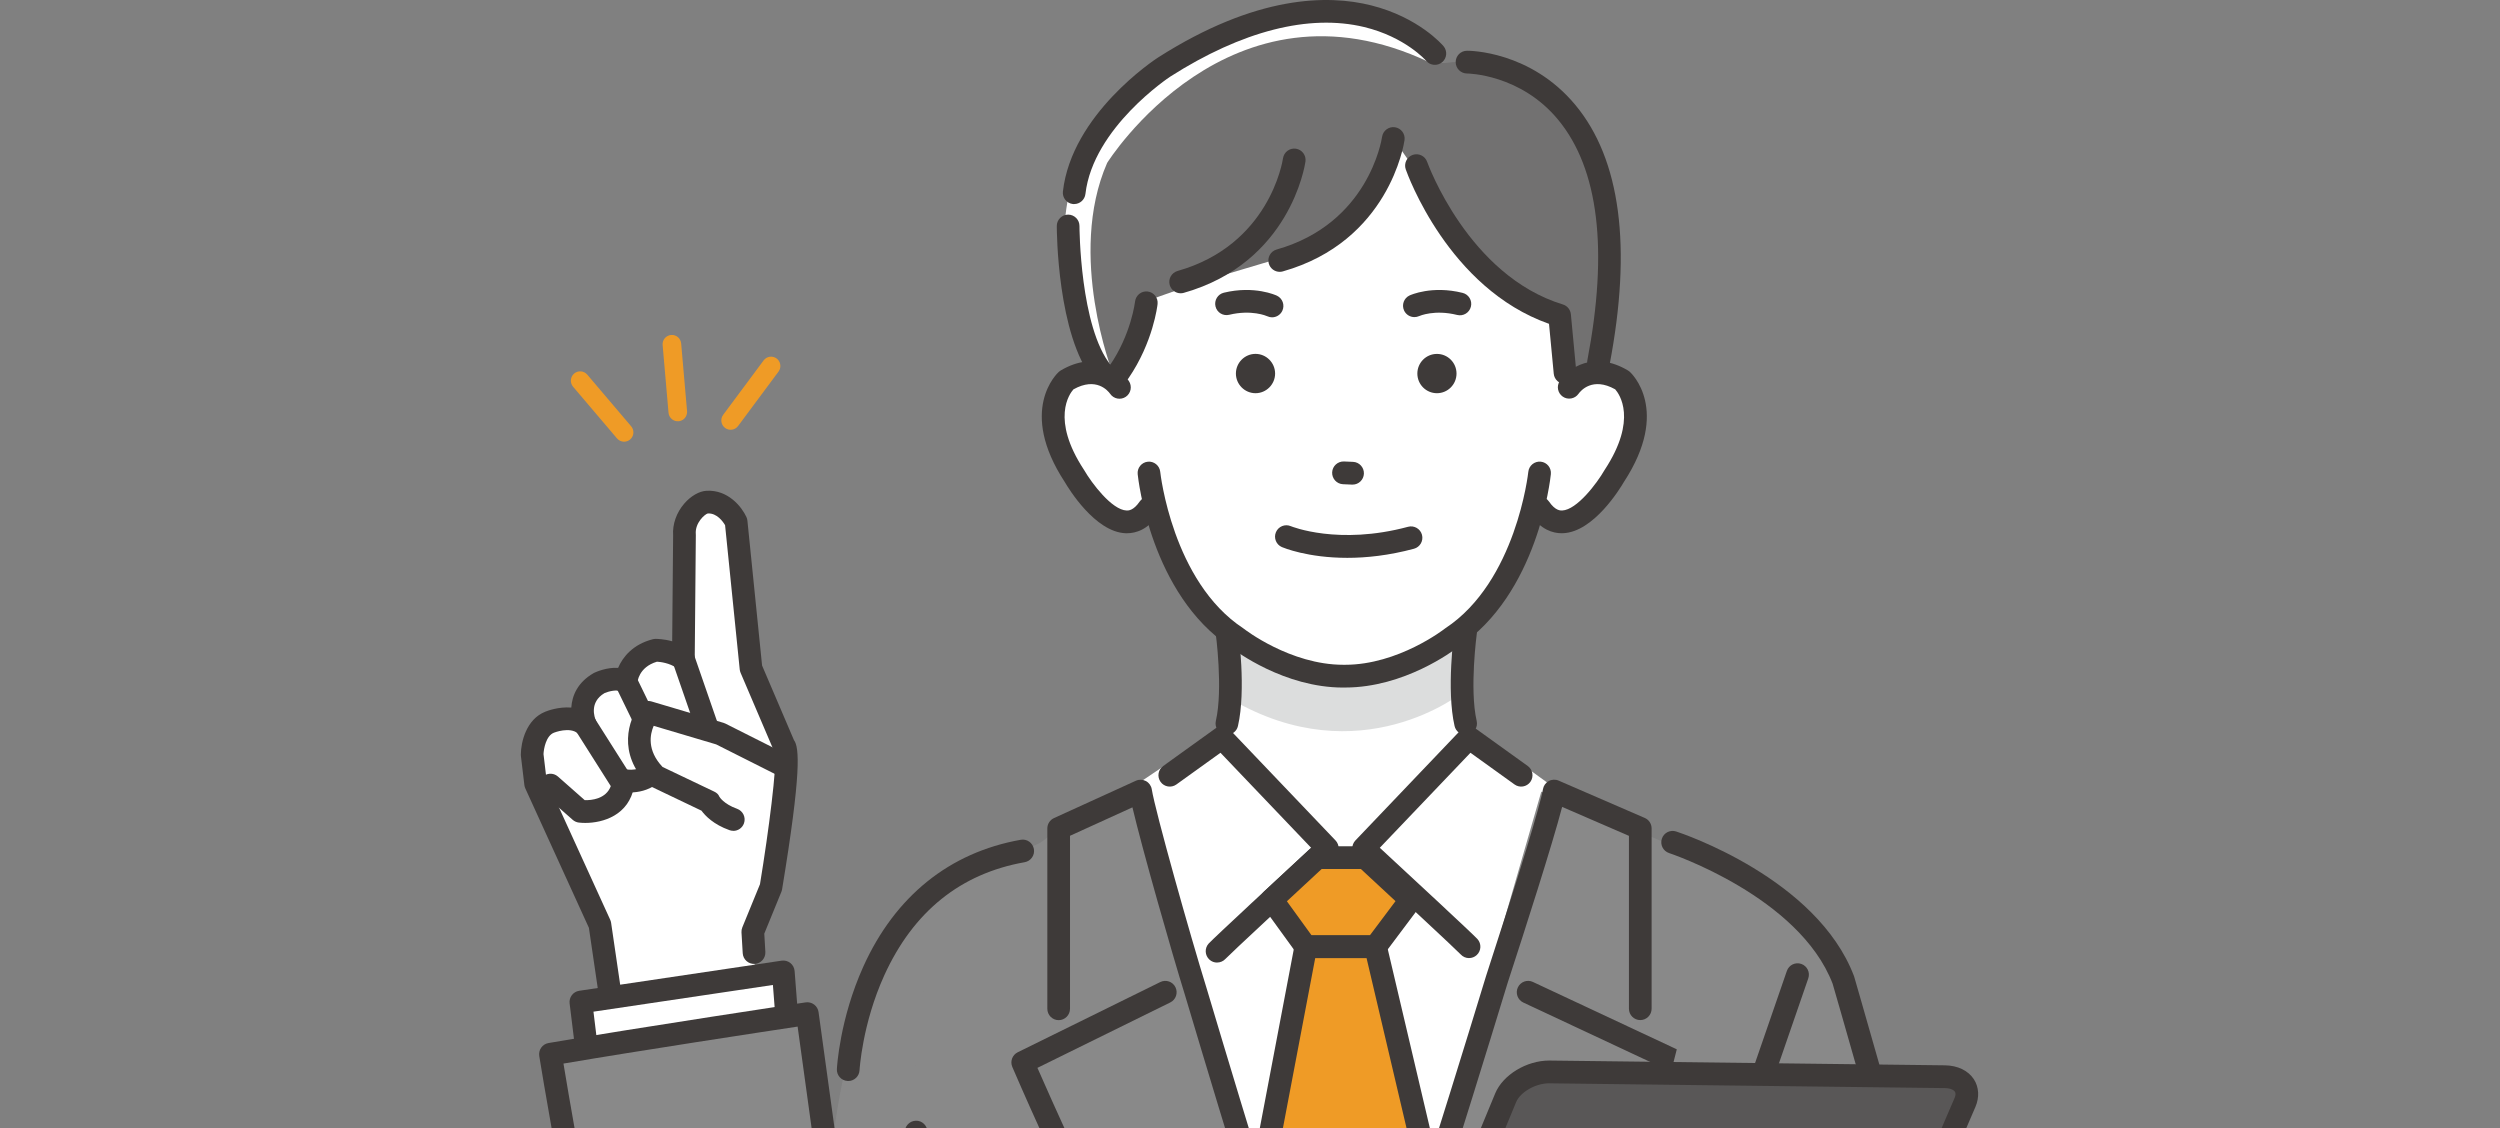 <svg width="288" height="130" viewBox="0 0 288 130" fill="none" xmlns="http://www.w3.org/2000/svg">
<rect x="0" y="0" width="288" height="130" fill="#808080" stroke="none"/>
<g clip-path="url(#clip0_134_280)">
<g clip-path="url(#clip1_134_280)">
<path d="M126.68 42.441C126.68 42.441 112.703 18.881 136.562 6.67C136.562 6.67 151.792 -3.257 166.164 7.157C166.164 7.157 187.776 7.76 185.108 29.946L180.909 44.668L126.68 42.441Z" fill="white"/>
<path d="M89.457 86.06L86.949 75.725L84.803 60.109C84.803 60.109 83.702 57.705 81.463 57.84C80.444 57.9 78.679 59.581 78.854 61.643L78.731 75.153C77.287 74.142 75.525 74.909 75.525 74.909C72.26 75.748 72.129 78.559 72.129 78.559C70.957 77.769 69.02 78.69 69.02 78.69C66.046 80.404 67.442 83.519 67.442 83.519C65.856 82.119 63.31 83.204 63.31 83.204C61.325 83.983 61.303 86.94 61.303 86.94L61.698 90.279L69.106 106.513L71.726 117.616L86.96 111.406L86.639 106.03L88.479 103.021L90.278 90.208C90.278 90.208 90.464 86.611 89.453 86.064L89.457 86.06Z" fill="white"/>
<path d="M70.711 118.772C70.073 118.772 69.517 118.304 69.42 117.653L67.841 106.884L60.515 90.822C60.459 90.698 60.422 90.567 60.407 90.432L60.008 87.09C60 87.037 59.996 86.981 60 86.925C60.011 85.499 60.616 82.856 62.825 81.984C63.027 81.902 64.34 81.392 65.814 81.512C65.9 80.135 66.542 78.608 68.371 77.552C68.401 77.533 68.434 77.518 68.464 77.503C68.651 77.413 69.894 76.856 71.207 76.938C71.748 75.665 72.931 74.221 75.2 73.64C75.301 73.614 75.402 73.603 75.503 73.599C75.641 73.599 76.439 73.599 77.436 73.876L77.544 61.688C77.455 60.397 77.921 59.06 78.828 58.012C79.582 57.14 80.537 56.586 81.384 56.538C83.859 56.395 85.441 58.372 85.99 59.566C86.049 59.697 86.087 59.835 86.102 59.981L87.792 76.669L91.461 85.255C92.091 86.098 92.327 88.95 90.099 102.441C90.084 102.538 90.054 102.632 90.02 102.725L88.046 107.554L88.169 109.658C88.21 110.38 87.662 111.001 86.941 111.043C86.221 111.08 85.602 110.533 85.561 109.811L85.419 107.408C85.407 107.21 85.441 107.015 85.516 106.831L87.55 101.86C88.58 95.598 89.505 88.246 89.289 86.757C89.248 86.693 89.21 86.626 89.18 86.554L85.318 77.511C85.266 77.387 85.232 77.26 85.217 77.129L83.53 60.502C83.295 60.101 82.597 59.094 81.541 59.15C81.224 59.214 80.045 60.217 80.156 61.535C80.156 61.576 80.16 61.617 80.16 61.654L80.033 75.905C80.03 76.392 79.757 76.833 79.324 77.058C78.895 77.279 78.376 77.245 77.977 76.968C77.119 76.365 76.059 76.249 75.682 76.227C73.54 76.863 73.435 78.604 73.435 78.623C73.413 79.094 73.14 79.521 72.719 79.731C72.297 79.944 71.793 79.914 71.401 79.648C71.073 79.427 70.151 79.618 69.625 79.854C67.863 80.91 68.494 82.65 68.64 82.991C68.878 83.552 68.703 84.215 68.207 84.57C67.714 84.93 67.039 84.904 66.579 84.499C65.65 83.683 63.833 84.398 63.814 84.406C62.892 84.769 62.639 86.274 62.612 86.873L62.974 89.912L70.297 105.959C70.349 106.072 70.382 106.191 70.401 106.315L72.006 117.268C72.11 117.982 71.618 118.649 70.905 118.754C70.841 118.765 70.778 118.769 70.715 118.769L70.711 118.772Z" fill="#3E3A39"/>
<path d="M67.423 94.801C67.154 94.801 66.904 94.786 66.68 94.76C66.419 94.73 66.169 94.617 65.971 94.441L62.553 91.428C62.012 90.949 61.956 90.122 62.433 89.579C62.911 89.036 63.736 88.98 64.277 89.459L67.359 92.177C68.143 92.203 69.815 92.038 70.364 90.563L66.341 84.215C65.953 83.605 66.135 82.796 66.744 82.407C67.352 82.018 68.158 82.197 68.546 82.811L72.875 89.643C73.051 89.92 73.118 90.257 73.058 90.578C72.446 93.947 69.434 94.801 67.427 94.801H67.423Z" fill="#3E3A39"/>
<path d="M72.61 91.293C72.301 91.293 72.006 91.267 71.737 91.218C71.028 91.091 70.554 90.414 70.681 89.699C70.808 88.991 71.48 88.512 72.185 88.635C72.696 88.718 74.308 88.823 74.831 87.101L70.953 79.132C70.636 78.48 70.905 77.698 71.554 77.38C72.204 77.061 72.984 77.331 73.301 77.982L77.38 86.371C77.503 86.622 77.54 86.906 77.492 87.179C76.928 90.275 74.517 91.29 72.61 91.29V91.293Z" fill="#3E3A39"/>
<path d="M78.388 88.445C77.395 88.445 76.607 88.231 76.462 88.187C75.768 87.984 75.372 87.258 75.574 86.562C75.775 85.87 76.495 85.469 77.19 85.667C77.634 85.791 78.951 86.004 79.739 85.51C79.94 85.383 80.209 85.158 80.369 84.616L77.496 76.321C77.26 75.636 77.619 74.891 78.302 74.655C78.981 74.415 79.727 74.778 79.963 75.463L82.959 84.118C83.034 84.331 83.053 84.559 83.011 84.784C82.773 86.098 82.112 87.124 81.108 87.749C80.231 88.295 79.239 88.449 78.395 88.449L78.388 88.445Z" fill="#3E3A39"/>
<path d="M89.293 87.7L82.982 84.522L74.693 82.059C74.693 82.059 71.86 85.734 75.555 89.421L81.709 92.36C81.709 92.36 82.329 93.633 84.478 94.396L87.162 92.674L89.296 87.696L89.293 87.7Z" fill="white"/>
<path d="M84.475 95.71C84.329 95.71 84.183 95.688 84.038 95.635C82.194 94.98 81.239 93.974 80.813 93.39L74.992 90.608C74.857 90.545 74.738 90.459 74.633 90.354C71.065 86.79 72.435 82.849 73.659 81.261C73.988 80.835 74.547 80.651 75.062 80.809L83.351 83.272C83.426 83.294 83.497 83.32 83.568 83.358L90.819 87.007C91.465 87.333 91.722 88.119 91.401 88.767C91.076 89.414 90.293 89.672 89.647 89.351L82.5 85.753L75.305 83.616C74.876 84.608 74.517 86.431 76.324 88.351L82.269 91.189C82.56 91.327 82.758 91.499 82.881 91.795C82.881 91.795 83.359 92.618 84.911 93.172C85.59 93.416 85.949 94.164 85.706 94.846C85.516 95.385 85.012 95.718 84.475 95.718V95.71Z" fill="#3E3A39"/>
<path d="M67.871 123.219L66.915 115.437L90.237 111.967L90.935 120.947L67.871 123.219Z" fill="white"/>
<path d="M67.871 124.529C67.218 124.529 66.658 124.043 66.576 123.38L65.62 115.594C65.535 114.891 66.023 114.243 66.725 114.138L90.043 110.668C90.401 110.616 90.767 110.713 91.05 110.938C91.334 111.162 91.509 111.499 91.539 111.859L92.237 120.839C92.293 121.55 91.77 122.175 91.061 122.246L67.998 124.522C67.953 124.526 67.912 124.529 67.867 124.529H67.871ZM68.367 116.545L69.009 121.793L89.528 119.768L89.039 113.468L68.363 116.545H68.367Z" fill="#3E3A39"/>
<path d="M112.778 109.927L107.408 102.078C107.408 102.078 98.193 111.189 95.95 131.555L92.998 116.774C92.998 116.774 74.827 119.581 64.254 122.029C64.254 122.029 70.763 166.51 75.338 171.784C75.338 171.784 82.609 179.072 89.076 178.787C89.076 178.787 100.69 177.256 105.963 170.93L109.124 130.436L112.774 109.927H112.778Z" fill="#898989"/>
<path d="M72.875 50.249C72.812 50.391 72.719 50.519 72.592 50.627C72.14 51.013 71.465 50.956 71.08 50.507L66.02 44.552C65.635 44.099 65.691 43.422 66.139 43.036C66.591 42.65 67.266 42.706 67.651 43.156L72.711 49.111C72.987 49.437 73.036 49.882 72.875 50.249Z" fill="#EF9B26"/>
<path d="M79.059 47.894C78.906 48.239 78.574 48.493 78.175 48.527C77.585 48.579 77.067 48.141 77.014 47.55L76.335 39.753C76.283 39.161 76.719 38.641 77.309 38.589C77.899 38.536 78.417 38.974 78.47 39.566L79.149 47.363C79.164 47.55 79.13 47.733 79.059 47.894Z" fill="#EF9B26"/>
<path d="M89.808 42.598C89.778 42.669 89.737 42.736 89.688 42.804L85.027 49.077C84.672 49.553 84.001 49.65 83.527 49.298C83.053 48.943 82.956 48.269 83.306 47.793L87.968 41.52C88.322 41.044 88.994 40.947 89.468 41.299C89.878 41.606 90.005 42.149 89.808 42.598Z" fill="#EF9B26"/>
<path d="M90.065 180.139C89.569 180.139 89.218 180.116 89.046 180.101C88.938 180.101 88.826 180.105 88.714 180.105C81.877 180.105 74.727 173.015 74.421 172.708C74.398 172.686 74.379 172.663 74.357 172.641C69.677 167.24 62.881 126.311 62.123 121.658C62.008 120.947 62.486 120.277 63.191 120.157C73.76 118.338 92.618 115.501 92.808 115.475C93.155 115.422 93.506 115.512 93.786 115.722C94.066 115.931 94.249 116.246 94.297 116.59L97.846 142.37C97.943 143.085 97.447 143.747 96.73 143.848C96.014 143.949 95.357 143.448 95.256 142.729L91.886 118.263C87.628 118.907 73.909 120.996 64.911 122.523C67.882 140.453 73.193 167.176 76.298 170.889C76.82 171.398 83.415 177.724 89.024 177.481C89.091 177.481 89.158 177.481 89.222 177.488C89.636 177.533 99.492 178.421 105.348 167.883C105.698 167.251 106.493 167.026 107.124 167.378C107.755 167.73 107.979 168.527 107.628 169.16C102.048 179.199 93.192 180.142 90.061 180.142L90.065 180.139Z" fill="#3E3A39"/>
<path d="M127.661 92.581L141.339 83.347L141.746 68.377H168.639L168.844 83.347L186.515 96.148L167.791 168.902L156.7 179.308L147.265 178.829L127.661 92.581Z" fill="white"/>
<path d="M209.247 130.369L203.369 101.82L177.558 91.196L165.254 133.85L164.5 136.321L154.345 149.594L144.761 137.144L131.453 91.196L122.018 95.501L119.824 97.096L107.564 102.823L104.93 128.018L105.788 161.861L106.65 205.469L201.585 205.694L203.066 153.832L209.247 130.369Z" fill="#898989"/>
<path d="M187.761 45.087C184.809 41.344 180.704 43.754 180.704 43.754L180.771 24.63L169.157 18.244H140.503L128.889 24.63L128.96 44.619C128.96 44.619 125.172 40.876 122.22 44.619C122.22 44.619 118.331 52.865 129.363 60.52C129.363 60.52 132.386 59.798 133.125 58.492C133.125 58.492 138.439 78.836 154.826 77.945C171.214 78.836 176.763 58.828 176.763 58.828C177.502 60.139 180.297 60.52 180.297 60.52C192.326 52.948 187.758 45.083 187.758 45.083L187.761 45.087Z" fill="white"/>
<path d="M142.377 73.693C142.377 73.693 158.256 83.133 168.433 72.588L168.482 79.764C168.482 79.764 156.696 89.306 141.742 80.509L142.373 73.693H142.377Z" fill="#DCDDDD"/>
<path d="M154.972 79.207H154.733C147.956 79.207 142.343 75.01 141.731 74.535C132.569 68.449 131.121 55.186 131.061 54.625C130.986 53.906 131.509 53.262 132.225 53.188C132.946 53.113 133.584 53.637 133.659 54.355C133.673 54.479 135.054 66.989 143.209 72.371C143.239 72.394 143.272 72.416 143.302 72.439C143.354 72.48 148.631 76.583 154.752 76.583H154.95C161.089 76.583 166.366 72.48 166.422 72.435C166.452 72.413 166.481 72.39 166.511 72.371C174.666 66.989 176.05 54.479 176.062 54.352C176.136 53.633 176.782 53.113 177.495 53.184C178.211 53.259 178.734 53.899 178.659 54.621C178.603 55.183 177.151 68.445 167.989 74.531C167.377 75.007 161.761 79.203 154.968 79.203L154.972 79.207Z" fill="#3E3A39"/>
<path d="M129.822 61.43C129.77 61.43 129.718 61.43 129.669 61.43C126.139 61.288 123.086 56.253 122.657 55.523C117.245 47.243 121.783 43.01 121.981 42.834C122.045 42.774 122.115 42.725 122.19 42.68C126.165 40.33 129.064 42.444 130.042 43.889C130.445 44.488 130.292 45.304 129.695 45.709C129.102 46.113 128.296 45.959 127.889 45.368C127.639 45.016 126.284 43.384 123.66 44.855C123.22 45.349 121.033 48.269 124.866 54.112C124.881 54.134 124.892 54.153 124.907 54.176C125.765 55.658 128.083 58.742 129.781 58.81C129.971 58.817 130.565 58.84 131.292 57.777C131.703 57.181 132.517 57.032 133.11 57.44C133.703 57.852 133.853 58.667 133.446 59.263C132.229 61.033 130.833 61.43 129.829 61.43H129.822Z" fill="#3E3A39"/>
<path d="M162.94 36.53C162.443 36.53 161.966 36.246 161.746 35.763C161.451 35.108 161.731 34.34 162.38 34.037C162.485 33.988 164.97 32.858 168.497 33.741C169.198 33.917 169.624 34.629 169.448 35.328C169.273 36.032 168.564 36.459 167.866 36.283C165.284 35.636 163.544 36.384 163.473 36.418C163.302 36.493 163.123 36.53 162.944 36.53H162.94Z" fill="#3E3A39"/>
<path d="M146.541 36.556C146.359 36.556 146.168 36.515 145.993 36.433C145.9 36.392 144.175 35.643 141.6 36.264C140.895 36.433 140.193 36.002 140.025 35.299C139.857 34.595 140.287 33.887 140.988 33.719C144.519 32.865 146.997 34.015 147.101 34.063C147.754 34.374 148.03 35.153 147.721 35.808C147.497 36.279 147.027 36.556 146.538 36.556H146.541Z" fill="#3E3A39"/>
<path d="M167.791 43.034C167.791 41.784 166.781 40.771 165.535 40.771C164.289 40.771 163.279 41.784 163.279 43.034C163.279 44.284 164.289 45.297 165.535 45.297C166.781 45.297 167.791 44.284 167.791 43.034Z" fill="#3E3A39"/>
<path d="M144.634 45.297C143.395 45.297 142.376 44.279 142.376 43.032C142.376 41.789 143.392 40.767 144.634 40.767C145.873 40.767 146.892 41.785 146.892 43.032C146.892 44.275 145.877 45.297 144.634 45.297Z" fill="#3E3A39"/>
<path d="M141.339 84.657C141.242 84.657 141.141 84.645 141.044 84.623C140.343 84.458 139.902 83.754 140.066 83.051C140.914 79.371 140.055 72.996 140.044 72.933C139.947 72.218 140.443 71.555 141.16 71.454C141.873 71.357 142.533 71.855 142.634 72.573C142.671 72.854 143.571 79.487 142.612 83.638C142.474 84.245 141.936 84.653 141.339 84.653V84.657Z" fill="#3E3A39"/>
<path d="M168.84 84.657C168.247 84.657 167.709 84.249 167.568 83.642C166.608 79.491 167.508 72.858 167.545 72.577C167.642 71.862 168.306 71.361 169.019 71.458C169.732 71.555 170.232 72.218 170.135 72.937C170.128 73 169.266 79.375 170.113 83.055C170.277 83.758 169.837 84.462 169.135 84.627C169.034 84.649 168.937 84.66 168.84 84.66V84.657Z" fill="#3E3A39"/>
<path d="M107.408 206.555C106.702 206.555 106.12 205.989 106.101 205.278L104.232 130.451C104.213 129.729 104.784 129.126 105.504 129.107C106.221 129.077 106.825 129.661 106.844 130.384L108.714 205.211C108.733 205.933 108.162 206.536 107.441 206.555C107.43 206.555 107.419 206.555 107.408 206.555Z" fill="#3E3A39"/>
<path d="M155.815 55.827C155.797 55.827 155.778 55.827 155.759 55.827L154.714 55.782C153.994 55.752 153.434 55.138 153.464 54.415C153.494 53.693 154.11 53.135 154.826 53.161L155.871 53.206C156.592 53.236 157.151 53.85 157.122 54.572C157.092 55.276 156.513 55.827 155.819 55.827H155.815Z" fill="#3E3A39"/>
<path d="M155.211 64.264C150.639 64.264 147.844 63.096 147.676 63.025C147.012 62.74 146.706 61.969 146.989 61.306C147.273 60.64 148.038 60.333 148.699 60.614C148.784 60.648 154.188 62.845 162.212 60.685C162.906 60.498 163.627 60.913 163.813 61.61C164 62.31 163.585 63.028 162.891 63.215C159.992 63.994 157.402 64.264 155.215 64.264H155.211Z" fill="#3E3A39"/>
<path d="M97.716 124.529C97.693 124.529 97.671 124.529 97.645 124.529C96.924 124.492 96.372 123.878 96.409 123.156C96.421 122.924 96.734 117.384 99.455 111.35C103.112 103.249 109.382 98.2 117.589 96.743C118.298 96.612 118.977 97.092 119.104 97.807C119.231 98.518 118.757 99.199 118.044 99.326C110.647 100.636 105.206 105.024 101.869 112.36C99.328 117.949 99.022 123.242 99.018 123.294C98.981 123.994 98.406 124.533 97.716 124.533V124.529Z" fill="#3E3A39"/>
<path d="M160.51 15.957C160.51 15.957 159.85 29.246 146.568 30.009L138.275 32.48L132.614 34.483L129.662 43.32L128.169 42.927C128.169 42.927 122.895 29.403 127.542 18.768C127.542 18.768 141.589 -3.751 164.623 7.157H168.403C168.403 7.157 185.977 7.363 185.395 30.432L184.529 42.834L179.495 43.197L180.331 36.317C180.331 36.317 167.612 31.402 163.873 20.782L160.507 15.957H160.51Z" fill="#727171"/>
<path d="M147.422 31.316C146.851 31.316 146.329 30.938 146.164 30.361C145.967 29.665 146.373 28.943 147.068 28.744C157.611 25.761 159.156 16.171 159.215 15.763C159.324 15.048 159.984 14.554 160.697 14.659C161.41 14.763 161.902 15.426 161.802 16.141C161.734 16.616 159.992 27.808 147.777 31.267C147.657 31.301 147.538 31.316 147.422 31.316Z" fill="#3E3A39"/>
<path d="M136.01 33.786C135.439 33.786 134.916 33.408 134.752 32.832C134.554 32.136 134.961 31.413 135.655 31.215C146.198 28.231 147.743 18.641 147.803 18.233C147.911 17.518 148.575 17.024 149.284 17.129C149.997 17.234 150.49 17.896 150.389 18.611C150.322 19.087 148.579 30.279 136.364 33.738C136.245 33.771 136.125 33.786 136.01 33.786Z" fill="#3E3A39"/>
<path d="M180.29 44.237C179.626 44.237 179.055 43.728 178.991 43.051L178.446 37.305C166.866 33.229 162.145 20.082 161.943 19.514C161.705 18.832 162.063 18.084 162.742 17.844C163.425 17.608 164.168 17.964 164.407 18.645C164.47 18.825 169.154 31.754 180.044 35.074C180.551 35.227 180.913 35.673 180.965 36.205L181.589 42.804C181.656 43.523 181.13 44.163 180.413 44.234C180.372 44.237 180.331 44.241 180.29 44.241V44.237Z" fill="#3E3A39"/>
<path d="M128.93 44.144C128.676 44.144 128.415 44.069 128.191 43.912C127.598 43.5 127.445 42.688 127.855 42.089C130.311 38.51 130.755 34.774 130.759 34.737C130.841 34.018 131.487 33.498 132.199 33.58C132.916 33.659 133.431 34.303 133.353 35.022C133.334 35.201 132.845 39.427 130.005 43.571C129.751 43.942 129.344 44.14 128.926 44.14L128.93 44.144Z" fill="#3E3A39"/>
<path d="M123.746 23.511C123.698 23.511 123.646 23.511 123.593 23.504C122.877 23.421 122.362 22.77 122.448 22.051C123.47 13.165 132.998 6.888 133.405 6.626C144.731 -0.595 153.005 -0.629 157.954 0.618C163.451 1.999 166.179 5.184 166.295 5.319C166.761 5.873 166.69 6.7 166.138 7.165C165.586 7.629 164.765 7.561 164.302 7.011C164.257 6.962 161.88 4.256 157.151 3.114C150.8 1.587 143.078 3.56 134.812 8.827C134.733 8.879 125.922 14.7 125.041 22.347C124.963 23.013 124.399 23.507 123.746 23.507V23.511Z" fill="#3E3A39"/>
<path d="M184.141 43.096C184.059 43.096 183.977 43.088 183.895 43.073C183.186 42.938 182.723 42.25 182.858 41.538C185.295 28.789 184.167 19.461 179.51 13.809C175.155 8.523 169.064 8.467 169.004 8.467C168.284 8.467 167.698 7.883 167.694 7.161C167.694 6.438 168.269 5.851 168.989 5.847C169.284 5.839 176.315 5.866 181.484 12.094C186.694 18.372 188.019 28.445 185.421 42.032C185.302 42.661 184.753 43.096 184.141 43.096Z" fill="#3E3A39"/>
<path d="M126.971 44.237C126.594 44.237 126.217 44.073 125.959 43.754C121.791 38.63 121.742 26.543 121.742 26.034C121.742 25.312 122.328 24.724 123.048 24.724C123.769 24.724 124.355 25.312 124.355 26.034C124.355 26.15 124.403 37.698 127.986 42.1C128.441 42.661 128.359 43.485 127.799 43.942C127.557 44.14 127.266 44.237 126.975 44.237H126.971Z" fill="#3E3A39"/>
<path d="M140.204 110.889C139.887 110.889 139.574 110.777 139.324 110.545C138.794 110.058 138.753 109.238 139.234 108.703C139.786 108.097 147.814 100.651 151.042 97.664L140.6 86.719L135.517 90.373C134.931 90.792 134.114 90.657 133.696 90.069C133.278 89.482 133.412 88.662 133.998 88.243L140.003 83.927C140.533 83.549 141.257 83.616 141.708 84.088L153.852 96.818C154.095 97.073 154.226 97.414 154.214 97.765C154.203 98.117 154.054 98.451 153.796 98.686C148.993 103.129 141.667 109.931 141.171 110.466C140.914 110.743 140.559 110.885 140.208 110.885L140.204 110.889Z" fill="#3E3A39"/>
<path d="M154.509 169.059C153.968 169.059 153.464 168.722 153.278 168.183C147.62 152.008 136.633 115.055 136.525 114.685C134.972 109.684 131.602 97.863 130.456 93.008L123.265 96.283V116.212C123.265 116.934 122.679 117.522 121.959 117.522C121.238 117.522 120.652 116.934 120.652 116.212V95.437C120.652 94.924 120.951 94.456 121.418 94.243L130.852 89.942C131.222 89.773 131.651 89.788 132.013 89.979C132.371 90.174 132.621 90.526 132.684 90.926C133.084 93.453 137.092 107.692 139.021 113.914C139.137 114.299 150.105 151.192 155.741 167.311C155.98 167.992 155.621 168.74 154.942 168.98C154.8 169.029 154.655 169.055 154.509 169.055V169.059Z" fill="#3E3A39"/>
<path d="M147.153 176.512C146.836 176.512 146.515 176.396 146.265 176.16C134.976 165.626 117.361 124.649 116.618 122.912C116.342 122.272 116.618 121.527 117.241 121.221L133.666 113.131C134.315 112.813 135.095 113.079 135.413 113.73C135.73 114.382 135.465 115.164 134.815 115.482L119.511 123.017C122.489 129.826 138.171 165.031 148.042 174.239C148.572 174.734 148.601 175.561 148.109 176.092C147.851 176.369 147.504 176.512 147.153 176.512Z" fill="#3E3A39"/>
<path d="M169.232 110.373C168.877 110.373 168.523 110.227 168.265 109.942C167.78 109.418 160.786 102.924 156.204 98.686C155.946 98.447 155.793 98.117 155.782 97.765C155.771 97.414 155.901 97.073 156.144 96.818L168.288 84.088C168.739 83.616 169.463 83.549 169.993 83.927L175.998 88.243C176.584 88.666 176.718 89.482 176.3 90.069C175.879 90.657 175.065 90.792 174.479 90.373L169.396 86.719L158.954 97.664C162.063 100.539 169.654 107.576 170.202 108.179C170.687 108.714 170.646 109.542 170.113 110.028C169.863 110.257 169.549 110.369 169.236 110.369L169.232 110.373Z" fill="#3E3A39"/>
<path d="M154.714 169.058C154.565 169.058 154.412 169.032 154.263 168.976C153.587 168.725 153.24 167.973 153.49 167.292C159.417 151.181 171.079 112.817 171.195 112.431C175.058 100.584 177.446 92.749 177.748 90.915C177.816 90.518 178.058 90.174 178.413 89.979C178.767 89.785 179.189 89.766 179.555 89.927L189.478 94.228C189.956 94.434 190.266 94.909 190.266 95.429V116.204C190.266 116.927 189.68 117.514 188.959 117.514C188.239 117.514 187.653 116.927 187.653 116.204V96.29L179.958 92.955C178.834 97.282 175.658 107.168 173.684 113.217C173.576 113.576 161.887 152.012 155.939 168.194C155.745 168.722 155.244 169.051 154.714 169.051V169.058Z" fill="#3E3A39"/>
<path d="M162.462 176.511C162.1 176.511 161.742 176.362 161.484 176.07C161.007 175.527 161.059 174.7 161.596 174.221C171.964 165.023 188.418 129.927 191.587 123.032L175.487 115.493C174.834 115.186 174.55 114.408 174.856 113.753C175.162 113.098 175.938 112.813 176.591 113.12L193.867 121.209C194.516 121.512 194.8 122.283 194.505 122.935C193.721 124.675 175.196 165.652 163.324 176.182C163.074 176.403 162.768 176.511 162.458 176.511H162.462Z" fill="#3E3A39"/>
<path d="M146.512 103.654L151.744 98.799H157.286L162.518 103.654L158.461 109.062H150.43L146.512 103.654Z" fill="#EF9B26"/>
<path d="M158.461 110.372H150.43C150.012 110.372 149.62 110.17 149.374 109.833L145.455 104.424C145.067 103.889 145.138 103.144 145.627 102.691L150.859 97.836C151.102 97.612 151.419 97.488 151.748 97.488H157.286C157.614 97.488 157.931 97.612 158.174 97.836L163.406 102.691C163.899 103.148 163.966 103.904 163.563 104.439L159.506 109.848C159.26 110.178 158.872 110.372 158.461 110.372ZM151.094 107.752H157.808L160.764 103.811L156.771 100.109H152.255L148.251 103.826L151.094 107.752Z" fill="#3E3A39"/>
<path d="M150.43 109.062L145.034 137.47L154.285 167.097L164.989 136.822L158.461 109.062H150.43Z" fill="#EF9B26"/>
<path d="M154.289 168.407C154.289 168.407 154.274 168.407 154.263 168.407C153.703 168.396 153.211 168.026 153.043 167.49L143.787 137.863C143.724 137.657 143.709 137.44 143.75 137.226L149.146 108.819C149.262 108.202 149.803 107.756 150.43 107.756H158.461C159.066 107.756 159.592 108.175 159.734 108.767L166.265 136.526C166.321 136.77 166.31 137.028 166.224 137.264L155.521 167.539C155.334 168.063 154.841 168.411 154.289 168.411V168.407ZM146.377 137.391L154.364 162.961L163.63 136.751L157.428 110.376H151.512L146.381 137.395L146.377 137.391Z" fill="#3E3A39"/>
<path d="M179.906 61.43C178.902 61.43 177.506 61.033 176.289 59.263C175.879 58.668 176.028 57.852 176.625 57.44C177.218 57.028 178.032 57.178 178.443 57.777C179.174 58.84 179.764 58.814 179.958 58.81C181.663 58.742 183.977 55.658 184.828 54.176C184.839 54.153 184.854 54.131 184.869 54.112C188.679 48.299 186.537 45.379 186.071 44.851C183.447 43.384 182.092 45.02 181.842 45.368C181.428 45.952 180.615 46.098 180.029 45.69C179.443 45.282 179.286 44.481 179.689 43.886C180.667 42.437 183.563 40.322 187.541 42.676C187.616 42.721 187.687 42.77 187.75 42.83C187.944 43.006 192.482 47.239 187.075 55.52C186.649 56.253 183.593 61.288 180.062 61.426C180.014 61.426 179.961 61.426 179.909 61.426L179.906 61.43Z" fill="#3E3A39"/>
<path d="M201.585 207C201.585 207 201.559 207 201.547 207C200.827 206.977 200.26 206.375 200.279 205.652L202.536 126.644C202.559 125.922 203.156 125.356 203.88 125.371C204.6 125.394 205.167 125.997 205.149 126.719L202.891 205.727C202.872 206.438 202.29 207 201.585 207Z" fill="#3E3A39"/>
<path d="M198.592 99.543L191.333 128.089L201.006 162.04L226.578 171.162L219.286 137.357C219.286 137.357 213.393 109.238 207.754 105.024L198.592 99.543Z" fill="#898989"/>
<path d="M203.354 124.376C203.212 124.376 203.066 124.353 202.928 124.305C202.245 124.069 201.887 123.32 202.122 122.639L205.847 111.851C206.082 111.166 206.824 110.807 207.507 111.043C208.19 111.278 208.549 112.027 208.313 112.708L204.589 123.496C204.402 124.039 203.895 124.38 203.354 124.38V124.376Z" fill="#3E3A39"/>
<path d="M198.76 182.953L153.345 184.174C151.244 184.23 150.079 182.968 150.744 181.355L173.445 126.465C174.136 124.791 176.409 123.459 178.517 123.481L224.04 124.031C226.018 124.054 227.056 125.383 226.361 127L203.544 180.03C202.872 181.591 200.734 182.894 198.756 182.95L198.76 182.953Z" fill="#595757"/>
<path d="M153.214 185.488C151.699 185.488 150.453 184.926 149.773 183.938C149.176 183.066 149.09 181.943 149.538 180.857L172.244 125.967C173.128 123.829 175.849 122.175 178.461 122.175C178.487 122.175 178.51 122.175 178.536 122.175L224.059 122.725C225.526 122.744 226.742 123.331 227.395 124.338C227.981 125.248 228.045 126.408 227.567 127.52L204.749 180.554C203.884 182.568 201.267 184.196 198.797 184.264L153.382 185.484C153.326 185.484 153.27 185.484 153.214 185.484V185.488ZM178.461 124.795C176.909 124.795 175.14 125.802 174.655 126.97L151.953 181.86C151.845 182.122 151.837 182.321 151.927 182.452C152.069 182.658 152.516 182.894 153.311 182.867L198.726 181.647C200.185 181.61 201.876 180.614 202.35 179.521L225.167 126.487C225.261 126.274 225.339 125.978 225.205 125.768C225.078 125.57 224.701 125.357 224.029 125.349L178.506 124.799C178.506 124.799 178.476 124.799 178.461 124.799V124.795Z" fill="#3E3A39"/>
<path d="M215.386 124.795C214.818 124.795 214.292 124.421 214.132 123.844C212.471 117.994 211.266 113.827 211.116 113.318C207.257 103.287 192.43 98.323 192.281 98.274C191.594 98.05 191.221 97.309 191.445 96.624C191.669 95.935 192.404 95.561 193.091 95.785C193.751 96.002 209.303 101.194 213.576 112.435C213.587 112.469 213.598 112.502 213.609 112.536C213.62 112.581 214.874 116.901 216.643 123.129C216.841 123.826 216.438 124.548 215.744 124.75C215.625 124.784 215.505 124.799 215.386 124.799V124.795Z" fill="#3E3A39"/>
</g>
</g>
<defs>
<clipPath id="clip0_134_280">
<rect width="288" height="130" fill="white"/>
</clipPath>
<clipPath id="clip1_134_280">
<rect width="169" height="207" fill="white" transform="translate(60)"/>
</clipPath>
</defs>
</svg>
